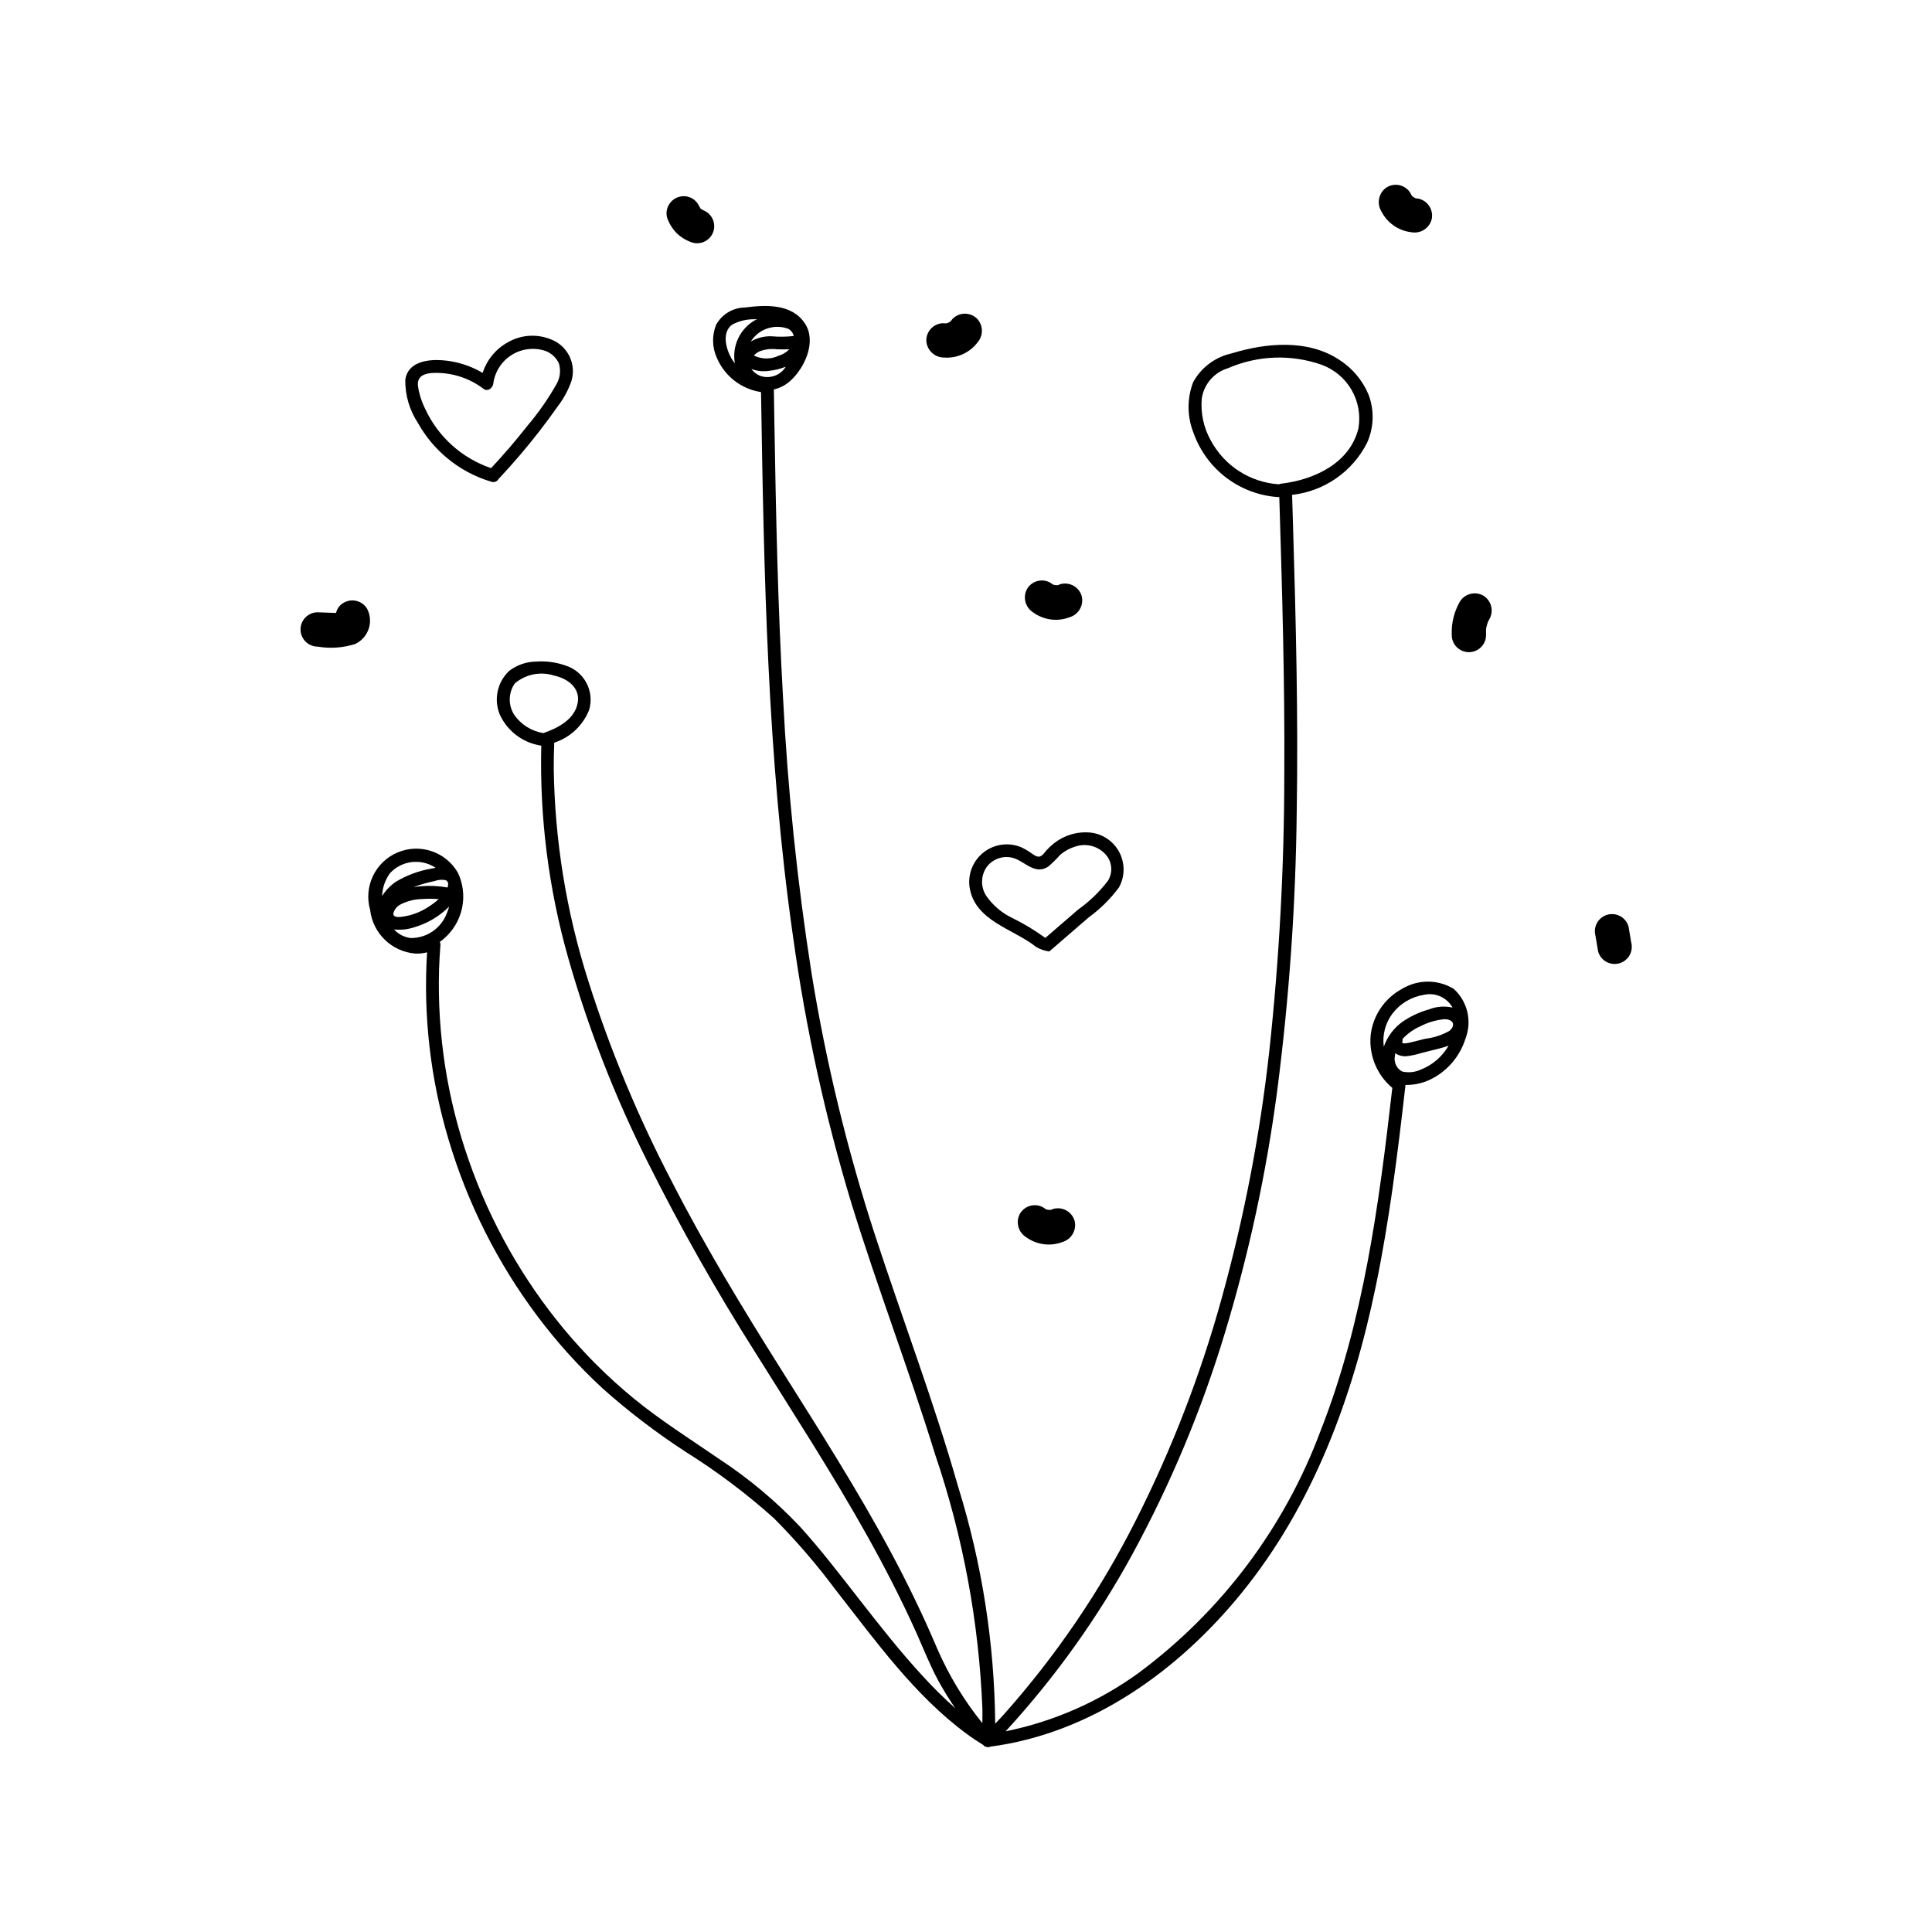<?xml version="1.0" encoding="UTF-8"?>
<!-- Uploaded to: SVG Repo, www.svgrepo.com, Generator: SVG Repo Mixer Tools -->
<svg fill="#000000" width="800px" height="800px" version="1.1" viewBox="144 144 512 512" xmlns="http://www.w3.org/2000/svg">
 <g>
  <path d="m529.27 406.07c-4.211-2.566-9.504-2.57-13.719-0.008-4.648 2.496-7.766 7.129-8.324 12.379-0.461 5.281 1.688 10.453 5.75 13.859-3.512 30.738-7.613 61.887-19.004 90.859v-0.004c-9.52 25.574-26.242 47.848-48.141 64.125-10.527 7.648-22.574 12.945-35.324 15.535 13.059-14.234 24.344-30.004 33.602-46.961 10.129-18.609 18.324-38.207 24.461-58.484 6.391-21.055 11.043-42.594 13.91-64.406 3.18-24.566 4.906-49.301 5.168-74.07 0.406-25-0.219-50.004-0.965-74.992-0.086-2.918-0.176-5.836-0.266-8.758 8.512-0.949 15.969-6.121 19.848-13.754 1.844-4.055 1.988-8.676 0.402-12.836-1.598-3.797-4.312-7.019-7.789-9.23-8.344-5.488-19.336-4.473-28.449-1.684v0.004c-4.356 0.938-8.086 3.719-10.23 7.625-1.668 4.363-1.625 9.195 0.121 13.527 1.699 4.746 4.758 8.887 8.793 11.906 4.039 3.016 8.879 4.773 13.914 5.055 0.742 24.367 1.469 48.738 1.324 73.121h-0.004c0.004 24.625-1.324 49.234-3.981 73.719-2.449 22.109-6.66 43.988-12.598 65.426-5.617 20.332-13.242 40.059-22.766 58.883-9.406 18.656-21.215 36-35.117 51.598-0.703 0.777-1.434 1.527-2.148 2.293-0.195-21.348-3.516-42.547-9.859-62.934-6.394-22.41-14.684-44.211-21.926-66.348-7.414-22.715-13.059-45.973-16.879-69.559-3.793-24.184-6.316-48.547-7.559-72.992-1.375-24.332-1.891-48.699-2.297-73.062-0.047-2.898-0.094-5.797-0.141-8.695v0.004c1.625-0.367 3.125-1.152 4.352-2.277 3.824-3.406 7.012-10.375 3.93-15.141-3.473-5.371-10.414-5.023-15.969-4.297v-0.004c-3.195 0.043-6.113 1.812-7.629 4.621-1.105 2.773-1.047 5.875 0.16 8.602 2.039 4.914 6.5 8.398 11.758 9.188 0.383 24.086 0.797 48.176 1.961 72.238 1.172 24.199 3.121 48.375 6.559 72.363h0.004c3.316 23.918 8.5 47.535 15.508 70.641 6.859 22.242 15.223 43.988 22.086 66.23 7.406 21.785 11.633 44.52 12.551 67.508 0.016 1.258 0.004 2.512-0.016 3.769-4.852-6.008-8.871-12.641-11.949-19.723-3.699-8.734-7.836-17.273-12.32-25.633-8.941-16.668-19.137-32.613-29.203-48.613-10.141-16.125-20.02-32.387-28.711-49.348h0.004c-8.988-17.152-16.449-35.062-22.293-53.523-5.781-18.18-8.852-37.113-9.113-56.188-0.008-2.269 0.043-4.535 0.129-6.805 4.207-1.367 7.59-4.535 9.234-8.641 1.504-4.953-1.242-10.195-6.168-11.781-2.508-0.902-5.172-1.266-7.832-1.074-2.598 0.02-5.121 0.891-7.18 2.477-3.144 2.965-4.133 7.559-2.488 11.555 2.031 4.434 6.172 7.539 11 8.25-0.457 18.906 1.922 37.777 7.062 55.98 5.312 18.734 12.383 36.926 21.121 54.328 8.602 17.234 18.078 34.016 28.395 50.281 10.102 16.184 20.512 32.188 29.82 48.848 4.66 8.344 9.043 16.844 12.961 25.562 1.906 4.238 3.582 8.574 5.789 12.672v-0.004c1.391 2.555 2.914 5.035 4.57 7.426-3.016-2.676-5.883-5.512-8.598-8.488-5.949-6.445-11.371-13.355-16.77-20.266-5.106-6.535-10.152-13.141-15.719-19.297v0.004c-6.379-6.769-13.527-12.77-21.297-17.879-7.75-5.332-15.746-10.344-23.027-16.328v-0.004c-6.629-5.465-12.734-11.539-18.234-18.145-11.012-13.254-19.559-28.383-25.234-44.656-5.75-16.309-8.434-33.539-7.922-50.824 0.07-2.113 0.191-4.223 0.359-6.328 0.031-0.305-0.031-0.609-0.172-0.879 0.379-0.262 0.742-0.547 1.09-0.848 2.453-2.102 4.144-4.953 4.812-8.113 0.672-3.16 0.285-6.453-1.102-9.371-3.211-5.57-10.074-7.871-15.992-5.363-5.918 2.508-9.035 9.039-7.266 15.219 0.719 6.227 5.734 11.074 11.98 11.574 1.047 0.047 2.098-0.066 3.113-0.336-1.055 16.859 0.906 33.77 5.789 49.941 5.004 16.723 12.922 32.434 23.391 46.406 5.191 6.938 11.008 13.383 17.375 19.262 6.91 6.152 14.277 11.77 22.035 16.812 8.262 5.176 16.066 11.051 23.332 17.555 5.887 5.926 11.344 12.262 16.332 18.961 10.566 13.469 20.879 27.973 34.805 38.227 1.398 1.031 2.844 1.988 4.328 2.894h-0.004c0.191 0.27 0.48 0.453 0.805 0.512 0.305 0.105 0.637 0.102 0.938-0.016 0.066-0.012 0.129-0.027 0.191-0.051 26.773-3.547 49.867-20.184 66.582-40.777 18.984-23.387 29.438-51.879 35.492-81.109 3.637-17.555 5.836-35.371 7.867-53.172v0.004c0.008-0.098 0.012-0.199 0.004-0.297 2.648 0.047 5.258-0.621 7.555-1.938 3.996-2.25 6.984-5.934 8.359-10.309 1.801-4.617 0.574-9.867-3.09-13.207zm-64.375-145.3c-1.914-3.387-2.754-7.273-2.414-11.148 0.559-3.809 3.277-6.945 6.965-8.047 7.867-3.422 16.738-3.742 24.832-0.895 3.336 1.227 6.133 3.586 7.91 6.664 1.777 3.078 2.418 6.684 1.809 10.184-2.277 9.27-11.766 13.633-20.48 14.652h0.004c-0.203 0.023-0.398 0.082-0.578 0.168-7.609-0.488-14.43-4.867-18.047-11.578zm-121.1-22.613c-0.051-0.086 0.008-0.094 0 0zm6.492 0.141c-2.019 0.941-4.352 0.934-6.363-0.016-0.039-0.027-0.074-0.062-0.102-0.102 0.035-0.047 0.074-0.09 0.113-0.137 0.477-0.465 1.039-0.824 1.664-1.059 1.371-0.461 2.832-0.605 4.266-0.422 1.082 0.023 2.203 0.059 3.316 0.008-0.809 0.805-1.805 1.395-2.894 1.727zm2.519-7.195c0.789 0.367 1.355 1.086 1.531 1.941-1.941 0.227-3.902 0.25-5.848 0.078-1.922-0.078-3.828 0.398-5.488 1.371l-0.016 0.012c0.035-0.059 0.066-0.121 0.102-0.18v-0.004c2.113-3.18 6.121-4.508 9.719-3.219zm-7.367 12.496h-0.004c-0.926-0.383-1.727-1.012-2.316-1.82 1.469 0.555 3.059 0.73 4.613 0.508 1.543-0.164 3.059-0.531 4.504-1.102-1.41 2.312-4.246 3.316-6.801 2.414zm-7.41-13.57h-0.004c1.852-0.984 3.926-1.473 6.019-1.422 0.211-0.02 0.426-0.039 0.641-0.055-0.129 0.062-0.266 0.125-0.391 0.191l0.004-0.004c-4.144 2.242-6.379 6.891-5.551 11.527-0.16-0.199-0.324-0.395-0.469-0.605-1.715-2.5-3.277-7.418-0.254-9.633zm-57.73 103.45c-1.66-2.551-1.613-5.852 0.117-8.352 2.891-2.477 6.859-3.262 10.477-2.078 3.391 0.719 6.836 3.141 6.231 7.031-0.703 4.531-5.227 6.84-9.133 8.203-3.106-0.504-5.879-2.234-7.691-4.805zm-32.059 52.57c0.258-0.984 0.91-1.816 1.805-2.305 1.785-0.941 3.769-1.453 5.789-1.488 1.469-0.113 2.945-0.102 4.414 0.031-0.844 0.758-1.75 1.438-2.711 2.043-2.191 1.449-4.695 2.363-7.305 2.66-0.766 0.066-2.094 0.121-1.992-0.941zm13.859-8.801c0.82 0.328 0.758 1.242 0.488 1.949h-0.004c-2.332-0.426-4.715-0.535-7.078-0.328-0.621 0.051-1.258 0.117-1.898 0.211h-0.004c1.812-0.668 3.676-1.203 5.566-1.59 0.938-0.348 1.949-0.434 2.93-0.242zm0.383 8.594c-1.445 4.066-5.301 6.773-9.617 6.75-1.707-0.195-3.285-1.008-4.441-2.281 1.855 0.199 3.727-0.012 5.492-0.617 3.047-0.91 5.859-2.484 8.23-4.606 0.289-0.258 0.582-0.531 0.875-0.82-0.145 0.535-0.324 1.062-0.539 1.574zm-15.117-10.457c3.051-3.285 8.008-3.945 11.816-1.574 0.09 0.051 0.168 0.109 0.25 0.164-0.398 0.062-0.793 0.137-1.172 0.223l0.004 0.004c-3.293 0.566-6.453 1.738-9.32 3.449-1.48 1.004-2.738 2.301-3.688 3.812 0.078-2.188 0.816-4.305 2.109-6.078zm268.31 43.957v0.004c1.359-1.465 3.004-2.629 4.84-3.422 1.949-1.004 4.074-1.621 6.254-1.824 0.754-0.012 1.859 0.188 2.219 0.973 0.352 0.77-0.312 1.668-0.887 2.125h0.004c-1.98 1.117-4.164 1.824-6.422 2.09-1.293 0.324-2.582 0.66-3.879 0.973-0.328 0.078-2.402 0.562-2.188-0.086 0.09-0.266 0.113-0.551 0.059-0.828zm-2.68-6.711v0.004c2.019-2.668 4.992-4.449 8.297-4.981 3.016-0.723 6.144 0.656 7.648 3.371-2.07-0.473-4.231-0.309-6.207 0.465-2.562 0.711-4.988 1.848-7.172 3.367-2.238 1.641-3.926 3.918-4.844 6.535-0.422-3.106 0.398-6.25 2.277-8.758zm7.598 14.793v0.004c-1.566 0.734-3.336 0.922-5.023 0.531-1.457-0.793-2.234-2.438-1.918-4.066 0.02-0.262 0.055-0.516 0.105-0.773 0.816 0.555 1.789 0.836 2.777 0.809 1.398-0.145 2.777-0.434 4.117-0.863 1.617-0.406 3.234-0.809 4.848-1.219 0.809-0.199 1.609-0.445 2.391-0.738-1.645 2.871-4.219 5.102-7.297 6.32z"/>
  <path d="m400.91 378.85c1.199 9.211 11.57 11.219 17.684 16.105 1.066 0.625 2.246 1.031 3.469 1.199 3.492-3.019 6.984-6.039 10.48-9.062 3.066-2.219 5.769-4.902 8.012-7.949 1.598-2.922 1.609-6.453 0.031-9.383-1.582-2.934-4.535-4.867-7.852-5.141-3.613-0.281-7.184 0.906-9.914 3.289-0.547 0.457-1.066 0.957-1.543 1.492-0.508 0.562-1.082 1.547-1.914 1.621-0.762 0.066-1.605-0.633-2.199-1.02-0.84-0.594-1.73-1.105-2.664-1.531-3.258-1.293-6.953-0.785-9.734 1.34-2.785 2.125-4.25 5.559-3.856 9.039zm4.707-5.266c1.906-2.387 5.215-3.141 7.965-1.805 2.691 1.309 5.086 3.902 8.207 1.887 1.109-0.949 2.148-1.973 3.113-3.07 1.191-1.035 2.586-1.805 4.098-2.258 2.621-0.883 5.516-0.254 7.535 1.633 2.125 1.891 2.578 5.035 1.074 7.449-2.231 2.93-4.894 5.5-7.898 7.625l-8.691 7.516-0.012-0.016c-2.742-1.992-5.652-3.75-8.695-5.246-2.785-1.316-5.176-3.34-6.934-5.871-1.578-2.406-1.484-5.539 0.238-7.844z"/>
  <path d="m262.36 265.29c3.481 2.938 7.539 5.113 11.91 6.391 0.75 0.25 1.57-0.109 1.895-0.832 0.07-0.051 0.137-0.109 0.199-0.172 3.731-3.981 7.269-8.129 10.613-12.445 1.637-2.117 3.227-4.269 4.769-6.461h-0.004c1.602-2.059 2.856-4.367 3.707-6.836 1.309-4.391-0.891-9.066-5.106-10.855-3.801-1.68-8.176-1.441-11.773 0.641-3.176 1.746-5.562 4.644-6.66 8.102-3.293-1.953-6.996-3.106-10.812-3.363-3.856-0.262-8.992 0.473-9.688 5.109h-0.004c-0.074 4.109 1.105 8.145 3.375 11.566 1.953 3.484 4.519 6.59 7.578 9.156zm-4.051-22.43h0.004c4.973-0.309 9.895 1.184 13.859 4.207 1.145 0.844 2.461-0.332 2.566-1.473 0.426-3.133 2.231-5.906 4.918-7.566s5.977-2.027 8.965-1.004c1.527 0.598 2.769 1.75 3.477 3.231 0.605 1.957 0.324 4.086-0.777 5.816-2.176 3.805-4.695 7.402-7.531 10.742-3.047 3.891-6.262 7.637-9.648 11.246-7.711-2.613-14.016-8.273-17.441-15.656-0.957-1.918-1.609-3.969-1.934-6.086-0.27-2.406 1.363-3.273 3.547-3.457z"/>
  <path d="m241.31 305.36c-1.277-2.156-4.051-2.883-6.219-1.633-1.035 0.574-1.773 1.555-2.035 2.707-0.148 0-0.281-0.004-0.375-0.008-1.504-0.051-3.008-0.109-4.512-0.164h0.004c-2.508 0.012-4.531 2.043-4.531 4.547 0 2.508 2.023 4.539 4.531 4.551 3.328 0.566 6.742 0.328 9.961-0.699 1.676-0.789 2.961-2.223 3.559-3.977 0.602-1.754 0.461-3.676-0.383-5.324z"/>
  <path d="m537.08 301.84c-2.176-1.223-4.93-0.5-6.223 1.633-1.52 2.684-2.258 5.734-2.129 8.812 0 2.512 2.035 4.547 4.547 4.547 2.512 0 4.547-2.035 4.547-4.547-0.023-0.453-0.008-0.902-0.012-1.355 0.016-0.172 0.023-0.277 0.027-0.352 0.027-0.152 0.055-0.305 0.094-0.453 0.102-0.441 0.227-0.879 0.383-1.305l0.008-0.023c0.121-0.25 0.25-0.496 0.387-0.738v0.004c1.23-2.172 0.508-4.93-1.629-6.223z"/>
  <path d="m576.28 393.71c-0.23-1.379-0.465-2.758-0.695-4.133-0.316-1.145-1.066-2.117-2.09-2.719-1.598-0.934-3.602-0.805-5.066 0.32-1.469 1.129-2.106 3.031-1.613 4.816l0.695 4.133c0.316 1.145 1.066 2.121 2.09 2.719 1.598 0.934 3.602 0.809 5.066-0.32 1.469-1.129 2.106-3.031 1.613-4.816z"/>
  <path d="m417.81 306.3c2.801 2.039 6.445 2.516 9.676 1.266 2.379-0.723 3.773-3.18 3.176-5.594-0.688-2.402-3.176-3.816-5.594-3.176-0.293 0.125-0.598 0.227-0.906 0.309 0.102-0.059-0.234-0.055-0.465-0.031-0.211-0.074-0.523-0.145-0.469-0.074h0.004c-0.289-0.164-0.57-0.348-0.832-0.551-2.168-1.262-4.953-0.535-6.223 1.633-1.188 2.176-0.473 4.902 1.633 6.219z"/>
  <path d="m414.3 465.64c-1.188 2.18-0.473 4.906 1.629 6.223 2.801 2.035 6.445 2.516 9.68 1.266 2.375-0.723 3.769-3.18 3.172-5.594-0.684-2.406-3.172-3.816-5.59-3.176-0.297 0.121-0.598 0.227-0.906 0.309 0.102-0.059-0.234-0.055-0.465-0.031-0.211-0.074-0.523-0.145-0.469-0.074-0.289-0.164-0.566-0.348-0.832-0.551-2.168-1.262-4.949-0.535-6.219 1.629z"/>
  <path d="m394.13 238.75c3.453 0.27 6.809-1.23 8.91-3.984 1.648-1.859 1.551-4.684-0.223-6.43-1.844-1.688-4.703-1.59-6.426 0.223-0.188 0.258-0.395 0.504-0.613 0.734 0.059-0.102-0.227 0.074-0.414 0.219-0.219 0.051-0.52 0.152-0.438 0.18h0.004c-0.332 0.012-0.668 0-0.996-0.035-2.512 0.059-4.5 2.137-4.449 4.644 0.129 2.481 2.164 4.43 4.644 4.449z"/>
  <path d="m518.01 205.54c2.441 0.465 4.816-1.059 5.41-3.473 0.512-2.449-1.035-4.859-3.473-5.414-0.32-0.027-0.633-0.078-0.945-0.148 0.117-0.004-0.18-0.16-0.398-0.242-0.16-0.168-0.398-0.367-0.363-0.258v-0.004c-0.184-0.285-0.352-0.586-0.496-0.898-1.332-2.125-4.133-2.773-6.266-1.449-2.062 1.375-2.699 4.125-1.449 6.266 1.535 3.106 4.539 5.223 7.981 5.621z"/>
  <path d="m323.37 205.84c1.188 1.117 2.606 1.953 4.152 2.457 2.305 0.648 4.711-0.609 5.5-2.867 0.785-2.258-0.324-4.738-2.531-5.66-0.234-0.109-0.461-0.23-0.684-0.367-0.074-0.07-0.145-0.145-0.215-0.219l0.004-0.004c-0.148-0.234-0.281-0.48-0.395-0.734l0.238 0.566-0.008-0.008c-0.359-0.992-1.043-1.832-1.941-2.387-1.039-0.605-2.281-0.777-3.449-0.473-1.164 0.309-2.164 1.062-2.773 2.106-0.633 1.055-0.801 2.324-0.457 3.504 0.539 1.535 1.414 2.93 2.559 4.086zm6.106-6.742 0.031 0.074-0.035-0.082z"/>
 </g>
</svg>